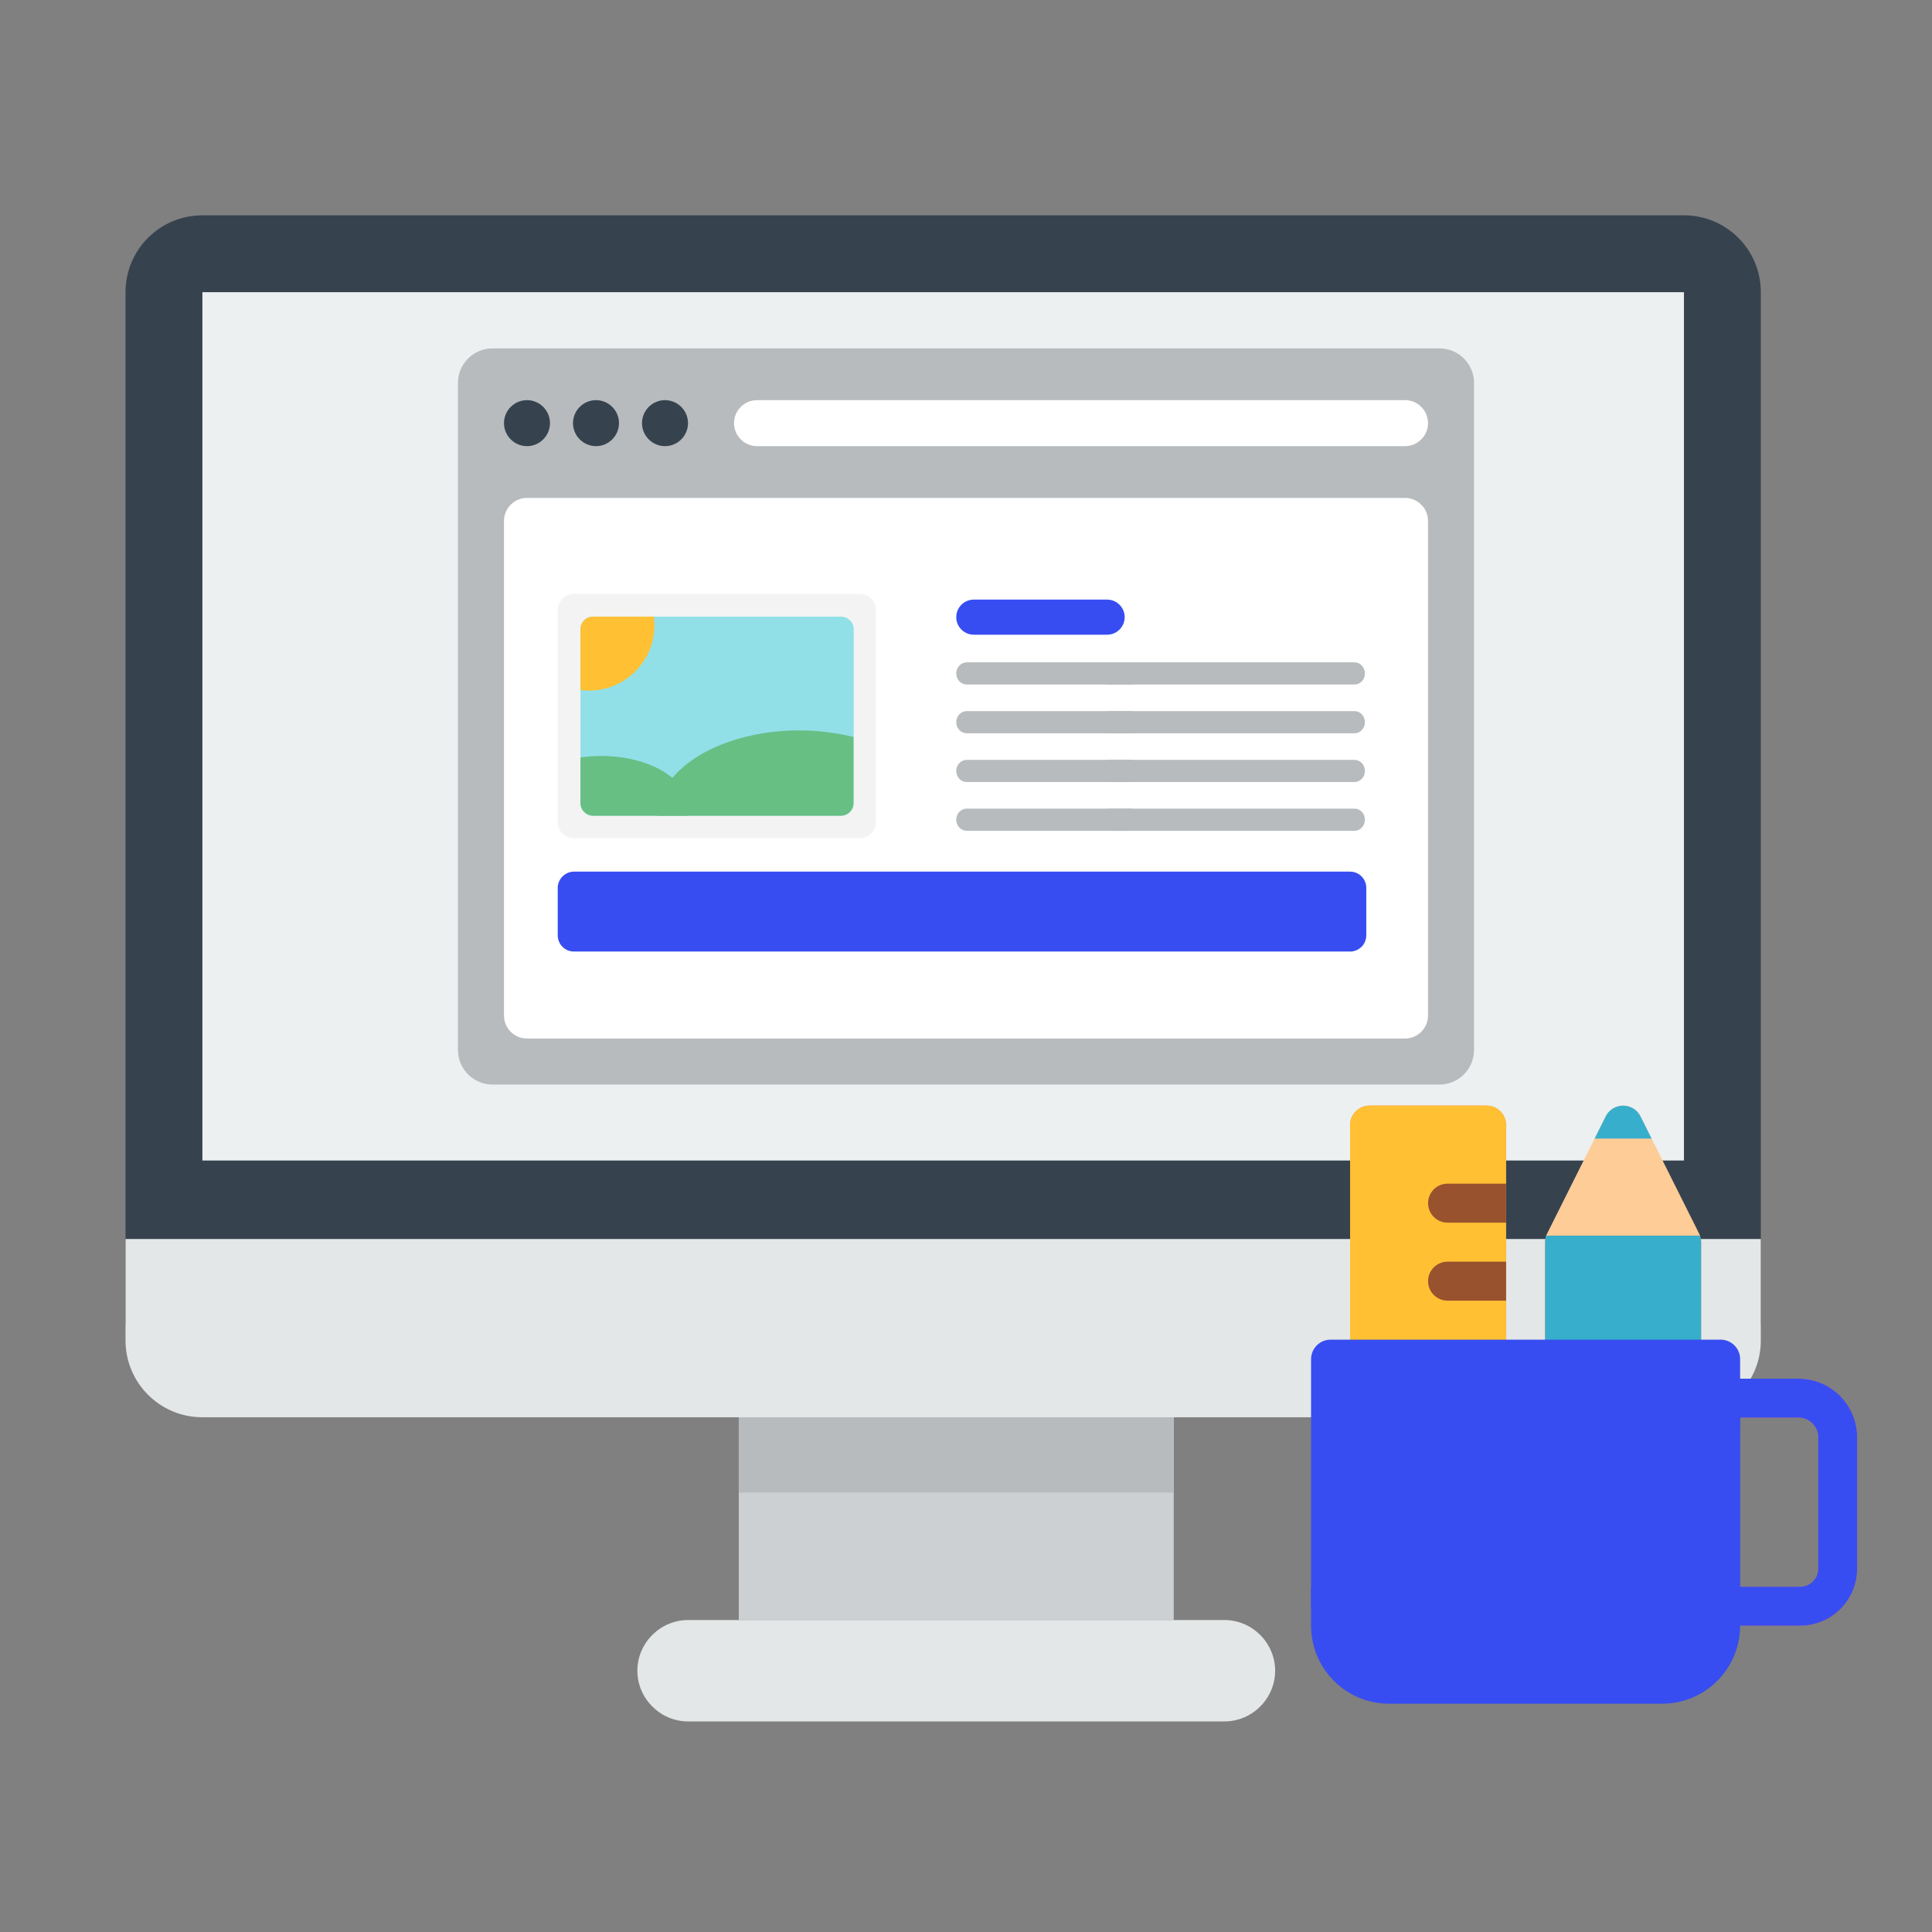 <svg xmlns="http://www.w3.org/2000/svg" xmlns:xlink="http://www.w3.org/1999/xlink" version="1.1" id="Layer_1" x="0px" y="0px" width="283.465px" height="283.465px" viewBox="-18.427 -65.198 283.465 283.465" enable-background="new -18.427 -65.198 283.465 283.465" xml:space="preserve">
<rect x="-18.427" y="-65.198" width="283.465" height="283.465" fill="#808080" stroke="none"/>
<path fill="#CCD0D2" d="M89.965,142.505h63.82v29.991h-63.82V142.505z"/>
<path fill="#E4E7E7" d="M82.527,172.496h78.698c4.078,0,7.438,3.36,7.438,7.438c0,4.079-3.359,7.438-7.438,7.438H82.527  c-4.078,0-7.438-3.358-7.438-7.438C75.089,175.856,78.449,172.496,82.527,172.496z"/>
<path fill="#36434F" d="M11.268-33.605h217.377c6.239,0,11.278,5.038,11.278,11.277v151.397c0,6.238-239.933,6.238-239.933,0  V-22.328C-0.01-28.567,5.03-33.605,11.268-33.605z"/>
<path fill="#ECF0F1" d="M11.268-22.328h217.377v127.403H11.268V-22.328z"/>
<path fill="#B7BBBD" d="M89.965,142.505h63.82v11.276h-63.82V142.505z"/>
<path fill="#E4E7E7" d="M-0.01,131.468c0,6.238,5.04,11.277,11.278,11.277h217.377c6.239,0,11.278-5.039,11.278-11.277v-14.875  H-0.01V131.468z"/>
<g>
	<path fill="#FF7F4F" d="M245.7,173.327h-11.675c-1.579,0-2.861-1.28-2.861-2.861v-30.522c0-1.58,1.282-2.861,2.861-2.861h11.446   c4.733,0,8.585,3.851,8.585,8.585v19.305C254.056,169.579,250.307,173.327,245.7,173.327z M236.886,167.604h8.813   c1.451,0,2.633-1.181,2.633-2.633v-19.305c0-1.578-1.283-2.862-2.861-2.862h-8.585V167.604L236.886,167.604z"/>
	<path fill="#FF7F4F" d="M199.687,97.021h-17.168c-1.584,0-2.861,1.278-2.861,2.862v34.337c0,1.583,1.277,2.861,2.861,2.861h17.168   c1.584,0,2.862-1.278,2.862-2.861V99.884C202.549,98.3,201.271,97.021,199.687,97.021z"/>
	<path fill="#FF7F4F" d="M231.164,117.052v17.169c0,1.583-1.278,2.861-2.861,2.861h-17.169c-1.583,0-2.861-1.278-2.861-2.861   v-17.169c0-0.324,0.058-0.668,0.153-0.954h22.566C231.087,116.384,231.164,116.708,231.164,117.052z"/>
</g>
<g>
	<path fill="#386895" d="M202.549,108.468v5.723h-8.585c-1.583,0-2.861-1.277-2.861-2.861s1.278-2.861,2.861-2.861H202.549   L202.549,108.468z"/>
	<path fill="#386895" d="M202.549,119.913v5.723h-8.585c-1.583,0-2.861-1.277-2.861-2.861c0-1.583,1.278-2.861,2.861-2.861H202.549   L202.549,119.913z"/>
</g>
<path fill="#374df1" d="M245.7,173.327h-11.675c-1.579,0-2.861-1.28-2.861-2.861v-30.522c0-1.58,1.282-2.861,2.861-2.861h11.446  c4.733,0,8.585,3.851,8.585,8.585v19.305C254.056,169.579,250.307,173.327,245.7,173.327z M236.886,167.604h8.813  c1.451,0,2.633-1.181,2.633-2.633v-19.305c0-1.578-1.283-2.862-2.861-2.862h-8.585V167.604L236.886,167.604z"/>
<path fill="#FFC033" d="M199.687,97.021h-17.168c-1.584,0-2.861,1.278-2.861,2.862v34.337c0,1.583,1.277,2.861,2.861,2.861h17.168  c1.584,0,2.862-1.278,2.862-2.861V99.884C202.549,98.3,201.271,97.021,199.687,97.021z"/>
<path fill="#37AFCC" d="M231.164,117.052v17.169c0,1.583-1.278,2.861-2.861,2.861h-17.169c-1.583,0-2.861-1.278-2.861-2.861v-17.169  c0-0.324,0.058-0.668,0.153-0.954h22.566C231.087,116.384,231.164,116.708,231.164,117.052z"/>
<g>
	<path fill="#99522E" d="M202.549,108.468v5.723h-8.585c-1.583,0-2.861-1.277-2.861-2.861s1.278-2.861,2.861-2.861H202.549   L202.549,108.468z"/>
	<path fill="#99522E" d="M202.549,119.913v5.723h-8.585c-1.583,0-2.861-1.277-2.861-2.861c0-1.583,1.278-2.861,2.861-2.861H202.549   L202.549,119.913z"/>
</g>
<path fill="#374df1" d="M234.025,173.327h-57.229c-1.58,0-2.861-1.28-2.861-2.861V134.22c0-1.581,1.281-2.862,2.861-2.862h57.229  c1.58,0,2.861,1.281,2.861,2.862v36.245C236.886,172.047,235.605,173.327,234.025,173.327z"/>
<path fill="#374df1" d="M225.441,184.773H185.38c-6.321,0-11.445-5.125-11.445-11.446v-5.723h62.951v5.723  C236.886,179.648,231.762,184.773,225.441,184.773z"/>
<path fill="#FECC97" d="M230.992,116.097h-22.566c0.057-0.114,0.095-0.229,0.151-0.323l8.585-17.17  c0.477-0.973,1.469-1.583,2.556-1.583c1.089,0,2.079,0.61,2.557,1.583l8.584,17.17C230.916,115.869,230.954,115.984,230.992,116.097  z"/>
<path fill="#37AFCC" d="M222.274,98.604c-0.477-0.973-1.468-1.583-2.557-1.583c-1.087,0-2.079,0.61-2.556,1.583l-1.625,3.25h8.361  L222.274,98.604z"/>
<g>
	<path fill="#B7BBBD" d="M53.829-14.083h138.953c2.785,0,5.063,2.279,5.063,5.063v97.886c0,2.785-2.278,5.064-5.063,5.064H53.829   c-2.784-0.002-5.063-2.279-5.063-5.064V-9.02C48.765-11.804,51.044-14.083,53.829-14.083z"/>
	<path fill="#FFFFFF" d="M58.892,7.858H187.72c1.856,0,3.375,1.518,3.375,3.375v72.57c0,1.857-1.519,3.375-3.375,3.375H58.892   c-1.856,0-3.375-1.518-3.375-3.375v-72.57C55.517,9.376,57.036,7.858,58.892,7.858z"/>
	<path fill="#FFFFFF" d="M92.646-6.489h95.074c1.856,0,3.375,1.519,3.375,3.376c0,1.856-1.519,3.375-3.375,3.375H92.646   c-1.856,0-3.376-1.519-3.376-3.375C89.27-4.97,90.79-6.489,92.646-6.489z"/>
	<path fill="#36434F" d="M58.892-6.489c-1.856,0-3.375,1.519-3.375,3.376c0,1.856,1.519,3.375,3.375,3.375s3.375-1.519,3.375-3.375   C62.267-4.97,60.749-6.489,58.892-6.489z M69.018-6.489c-1.856,0-3.376,1.519-3.376,3.376c0,1.856,1.52,3.375,3.376,3.375   s3.375-1.519,3.375-3.375C72.393-4.97,70.875-6.489,69.018-6.489z M79.144-6.489c-1.857,0-3.376,1.519-3.376,3.376   c0,1.856,1.519,3.375,3.376,3.375c1.856,0,3.376-1.519,3.376-3.375C82.52-4.97,81-6.489,79.144-6.489z"/>
</g>
<path fill="#F3F3F3" d="M65.781,21.94h41.93c1.335,0,2.378,1.085,2.378,2.378v31.083c0,1.335-1.084,2.378-2.378,2.378h-41.93  c-1.335,0-2.378-1.085-2.378-2.378V24.318C63.403,23.025,64.488,21.94,65.781,21.94z"/>
<path fill="#374df1" d="M65.781,62.69h113.876c1.335,0,2.378,1.085,2.378,2.378v6.967c0,1.335-1.084,2.378-2.378,2.378H65.781  c-1.335,0-2.378-1.085-2.378-2.378v-6.967C63.403,63.775,64.488,62.69,65.781,62.69z"/>
<path fill="#91E0E8" d="M68.576,25.278H105c1.001,0,1.835,0.834,1.835,1.836v25.534c0,1.001-0.834,1.836-1.835,1.836H68.576  c-1.001,0-1.835-0.834-1.835-1.836V27.114C66.741,26.112,67.533,25.278,68.576,25.278z"/>
<path fill="#FFC033" d="M66.741,27.114v8.928c0.417,0.042,0.834,0.083,1.251,0.083c5.299,0,9.596-4.297,9.596-9.596  c0-0.417-0.042-0.834-0.083-1.251h-8.929C67.533,25.278,66.741,26.112,66.741,27.114z"/>
<path fill="#68BF83" d="M69.786,45.721c-1.043,0-2.086,0.083-3.045,0.208v6.717c0,1.001,0.834,1.836,1.835,1.836H82.47  c0.083-0.375,0.125-0.709,0.125-1.085C82.595,49.143,76.879,45.721,69.786,45.721z"/>
<path fill="#68BF83" d="M98.867,41.966c-11.432,0-20.736,5.591-20.861,12.517h26.953c1,0,1.835-0.834,1.835-1.836v-9.721  C104.332,42.342,101.662,41.966,98.867,41.966z"/>
<g>
	<g>
		<path fill="#374df1" d="M144.013,27.926H124.45c-1.422,0-2.574-1.152-2.574-2.574s1.152-2.574,2.574-2.574h19.563    c1.422,0,2.574,1.153,2.574,2.574S145.435,27.926,144.013,27.926z"/>
	</g>
	<g>
		<path fill="#B7BBBD" d="M147.466,35.235h-24.062c-0.845,0-1.529-0.728-1.529-1.625c0-0.898,0.684-1.626,1.529-1.626h24.062    c0.845,0,1.528,0.728,1.528,1.626C148.995,34.508,148.311,35.235,147.466,35.235z"/>
		<path fill="#B7BBBD" d="M147.466,42.389h-24.062c-0.845,0-1.529-0.728-1.529-1.626s0.684-1.625,1.529-1.625h24.062    c0.845,0,1.528,0.728,1.528,1.625S148.311,42.389,147.466,42.389z"/>
		<path fill="#B7BBBD" d="M147.466,49.543h-24.062c-0.845,0-1.529-0.728-1.529-1.625s0.684-1.626,1.529-1.626h24.062    c0.845,0,1.528,0.728,1.528,1.626S148.311,49.543,147.466,49.543z"/>
		<path fill="#B7BBBD" d="M147.466,56.697h-24.062c-0.845,0-1.529-0.728-1.529-1.626s0.684-1.625,1.529-1.625h24.062    c0.845,0,1.528,0.728,1.528,1.625S148.311,56.697,147.466,56.697z"/>
	</g>
	<g>
		<path fill="#B7BBBD" d="M180.308,35.235h-36.062c-0.844,0-1.528-0.728-1.528-1.625c0-0.898,0.685-1.626,1.528-1.626h36.062    c0.845,0,1.529,0.728,1.529,1.626C181.837,34.508,181.153,35.235,180.308,35.235z"/>
		<path fill="#B7BBBD" d="M180.308,42.389h-36.062c-0.844,0-1.528-0.728-1.528-1.626s0.685-1.625,1.528-1.625h36.062    c0.845,0,1.529,0.728,1.529,1.625S181.153,42.389,180.308,42.389z"/>
		<path fill="#B7BBBD" d="M180.308,49.543h-36.062c-0.844,0-1.528-0.728-1.528-1.625s0.685-1.626,1.528-1.626h36.062    c0.845,0,1.529,0.728,1.529,1.626S181.153,49.543,180.308,49.543z"/>
		<path fill="#B7BBBD" d="M180.308,56.697h-36.062c-0.844,0-1.528-0.728-1.528-1.626s0.685-1.625,1.528-1.625h36.062    c0.845,0,1.529,0.728,1.529,1.625S181.153,56.697,180.308,56.697z"/>
	</g>
</g>
</svg>
